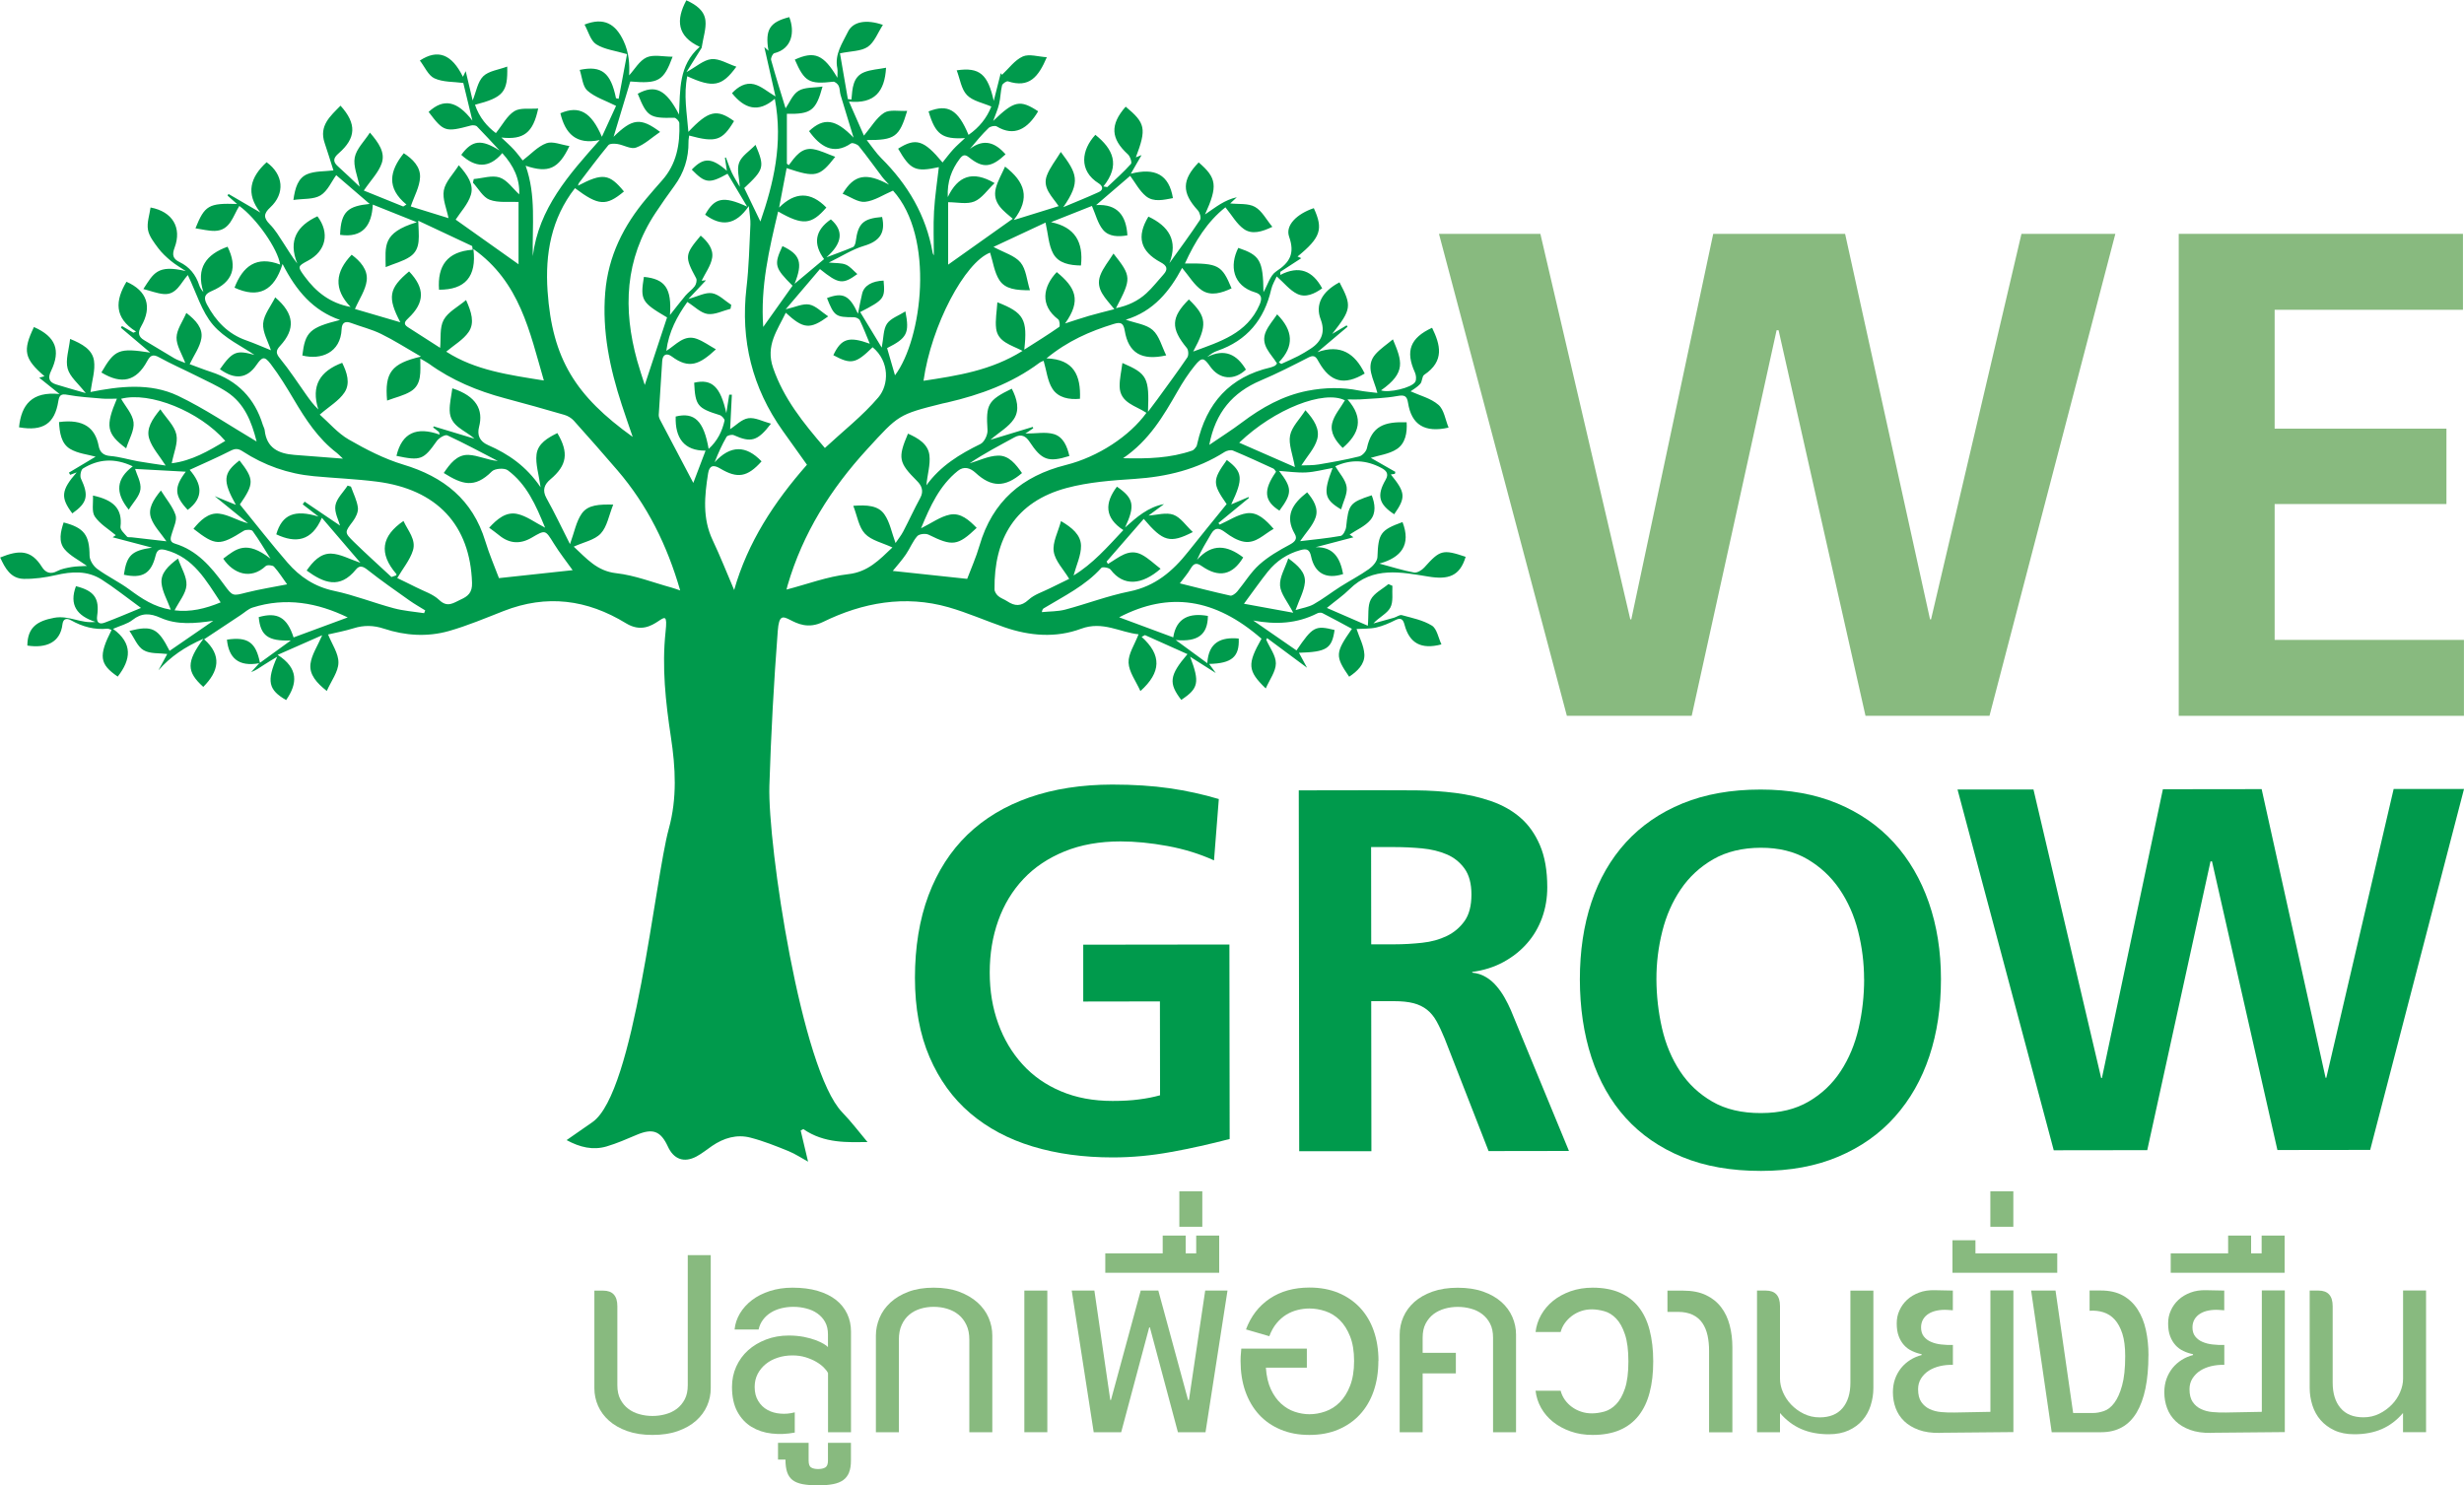 <?xml version="1.0" encoding="UTF-8"?><svg id="b" xmlns="http://www.w3.org/2000/svg" viewBox="0 0 400 241.17"><defs><style>.d{fill:#009a4c;}.e{fill:#88ba7f;}</style></defs><g id="c"><g><g><path class="e" d="M322.95,116.22h-20.11l-14.11-62.6h-.32l-13.78,62.6h-20.27l-20.76-78.25h16.46l14.6,62.6h.16l13.3-62.6h21.41l13.79,62.6h.16l14.68-62.6h15.24l-20.43,78.25Z"/><path class="e" d="M353.69,116.22V37.97h46.14v12.33h-30.57v19.3h27.89v12.24h-27.89v22.06h30.73v12.33h-46.3Z"/></g><g><path class="d" d="M190.16,187.04c-3.2,.59-6.37,.89-9.53,.89-4.74,0-9.07-.59-13-1.78-3.93-1.19-7.3-2.99-10.12-5.39-2.82-2.4-5.02-5.44-6.6-9.1-1.58-3.66-2.38-7.96-2.38-12.9s.73-9.48,2.2-13.39c1.47-3.91,3.58-7.19,6.33-9.85,2.75-2.65,6.11-4.67,10.07-6.05,3.97-1.38,8.44-2.07,13.42-2.08,3.44,0,6.55,.2,9.32,.6,2.77,.4,5.44,.99,7.99,1.75l-.78,9.96c-2.31-1.05-4.82-1.83-7.53-2.33-2.71-.5-5.26-.75-7.65-.75-3.4,0-6.43,.54-9.08,1.62-2.65,1.08-4.88,2.57-6.67,4.47-1.8,1.91-3.16,4.15-4.09,6.75-.93,2.59-1.39,5.41-1.39,8.44s.46,5.76,1.38,8.29c.91,2.53,2.22,4.73,3.92,6.61,1.7,1.88,3.79,3.35,6.26,4.39,2.47,1.05,5.26,1.57,8.38,1.57,1.62,0,3.06-.08,4.31-.25,1.25-.16,2.39-.39,3.4-.67l-.02-15.24-12.45,.02v-9.23l23.73-.03,.04,31.58c-3.12,.81-6.27,1.52-9.47,2.11Z"/><path class="d" d="M241.65,186.89l-7.13-18.27c-.45-1.09-.88-2.02-1.31-2.79-.43-.77-.94-1.4-1.55-1.88s-1.34-.84-2.19-1.06c-.85-.22-1.9-.33-3.16-.33h-3.71l.03,24.36h-11.72l-.07-58.59,12.57-.02c2.11,0,4.26,0,6.47,.02,2.21,.02,4.33,.16,6.38,.42,2.04,.26,3.98,.7,5.8,1.33,1.82,.63,3.4,1.51,4.74,2.67,1.34,1.15,2.4,2.65,3.19,4.49,.79,1.84,1.19,4.12,1.19,6.83,0,1.74-.28,3.39-.84,4.95-.57,1.56-1.38,2.95-2.45,4.16-1.07,1.22-2.36,2.23-3.85,3.04-1.5,.81-3.18,1.34-5.04,1.59v.12c.81,.08,1.54,.31,2.19,.7,.65,.38,1.23,.87,1.73,1.46,.51,.59,.95,1.22,1.34,1.91,.39,.69,.72,1.36,1,2l9.44,22.88-13.06,.02Zm-2.78-41.65c0-1.78-.38-3.19-1.13-4.22-.75-1.03-1.71-1.8-2.89-2.3-1.18-.5-2.51-.83-4.01-.97-1.5-.14-2.98-.21-4.43-.21h-3.83l.02,15.79h3.83c1.46,0,2.93-.09,4.43-.25,1.5-.16,2.83-.53,4.01-1.1,1.17-.57,2.13-1.38,2.88-2.43,.75-1.05,1.12-2.49,1.12-4.31Z"/><path class="d" d="M315.09,158.97c0,4.55-.62,8.73-1.88,12.52-1.26,3.79-3.13,7.07-5.61,9.85-2.48,2.78-5.54,4.93-9.18,6.47-3.64,1.54-7.82,2.31-12.54,2.31-4.84,0-9.1-.74-12.76-2.25-3.67-1.51-6.73-3.62-9.2-6.35-2.47-2.73-4.32-6.01-5.57-9.84-1.25-3.83-1.87-8.04-1.88-12.64,0-4.6,.62-8.78,1.88-12.55,1.26-3.77,3.13-7.01,5.61-9.73,2.48-2.71,5.54-4.82,9.18-6.31s7.86-2.25,12.67-2.25c4.68,0,8.83,.75,12.45,2.25,3.62,1.51,6.68,3.62,9.17,6.35,2.49,2.73,4.38,5.98,5.69,9.74,1.31,3.77,1.97,7.91,1.97,12.42Zm-12.48,.02c0-2.65-.33-5.25-.97-7.79-.65-2.55-1.65-4.82-3.02-6.83-1.37-2.01-3.11-3.63-5.22-4.87-2.11-1.24-4.64-1.86-7.58-1.85s-5.55,.63-7.7,1.87c-2.15,1.24-3.91,2.87-5.27,4.88-1.36,2.01-2.37,4.29-3,6.83-.64,2.55-.96,5.15-.95,7.79s.31,5.34,.91,7.95c.6,2.61,1.58,4.93,2.93,6.98,1.35,2.05,3.1,3.69,5.25,4.93,2.15,1.24,4.78,1.86,7.89,1.85s5.6-.63,7.73-1.87c2.13-1.24,3.87-2.89,5.21-4.94,1.34-2.05,2.31-4.38,2.91-6.99,.6-2.61,.89-5.26,.89-7.95Z"/><path class="d" d="M384.77,186.71l-15.06,.02-10.62-46.87h-.24l-10.27,46.89-15.18,.02-15.62-58.58h12.33l10.99,46.85h.12l9.9-46.89,16.03-.02,10.38,46.87h.12l10.93-46.89h11.42l-15.23,58.6Z"/></g><path class="d" d="M64.35,93.21c-2.92-3.39-2.4-6.19,1.15-8.62,.73,1.59,2.09,3.03,1.53,4.8-.49,1.55-1.62,2.9-2.54,4.47,.98,.48,2.03,.97,3.07,1.5,1.27,.65,2.74,1.1,3.73,2.05,1.37,1.32,2.35,.46,3.5-.06,1.18-.53,1.89-1.13,1.84-2.71-.3-9.36-5.66-15.19-15.47-16.44-3.38-.43-6.81-.56-10.21-.88-4.19-.39-8.05-1.75-11.58-4.05-.69-.45-1.18-.47-1.92-.09-2.12,1.08-4.31,2.03-6.66,3.11,1.98,2.27,2.36,4.5-.32,6.5-2.19-2.33-2.23-3.68-.31-6.2l-8.23-.45c.27,.92,1.01,2.17,.87,3.31-.14,1.11-1.17,2.11-1.9,3.3-2.27-2.78-2.01-5.02,.65-7.03-2.96-1.41-5.59-1.18-8.08,.35-.34,.21-.53,1.21-.33,1.63,1.3,2.77,1.05,3.94-1.4,5.66-1.93-2.56-1.84-3.75,.71-6.66l-1.06,.4-.2-.36,4.33-2.59c-1.22-.35-2.86-.5-4.14-1.26-1.48-.89-1.7-2.69-1.8-4.36,4.04-.54,5.88,.98,6.44,3.89,.18,.96,.72,1.53,1.88,1.62,1.51,.12,2.99,.59,4.49,.86,1.47,.26,2.94,.45,4.5,.69-1.03-1.62-2.19-2.87-2.66-4.34-.53-1.63,.45-3.15,1.8-4.79,.97,1.45,2.29,2.66,2.6,4.09,.3,1.38-.44,2.99-.75,4.67,3.22-.39,5.95-1.98,8.69-3.63-4.17-4.8-12.26-8.06-16.91-6.84,.72,1.27,1.87,2.49,2.02,3.83,.15,1.3-.73,2.72-1.2,4.22-3.21-2.4-3.39-3.61-1.5-8.07-.83,0-1.62,.06-2.4-.01-1.87-.16-3.75-.27-5.6-.61-1.02-.19-1.35,0-1.51,1.02-.58,3.67-2.49,4.93-6.38,4.25,.37-3.67,2.1-5.86,6.58-5.4l-3.3-2.65,.85-.24c-3.3-2.85-3.56-4.14-1.71-7.99,3.53,1.56,4.41,3.77,2.76,7.17-.53,1.09-.31,1.78,.8,2.14,1.51,.48,3.04,.89,4.85,1.42-1.21-1.56-2.58-2.64-2.94-3.99-.38-1.39,.21-3.05,.4-4.81,1.99,.81,3.61,1.74,3.88,3.53,.23,1.55-.32,3.21-.57,5.09,4.69-.93,9.67-1.54,14.21,.62,4.38,2.09,8.44,4.87,12.76,7.42-.81-3.19-1.95-6.18-4.84-8.06-1.53-1-3.22-1.74-4.86-2.57-2.05-1.03-4.15-1.95-6.15-3.05-1-.56-1.42-.28-1.9,.6-1.78,3.3-4.16,3.87-7.45,1.87,2.17-3.74,2.81-4.02,7.93-3.23l-4.76-4.03,.16-.29,1.86,1.09,.44-.18c-3.61-2.25-3.38-5.06-1.56-8.09,3.34,1.46,4.22,4.04,2.39,7.23-.57,1-.5,1.69,.52,2.28,1.63,.95,3.22,1.96,4.85,2.91,.51,.3,1.1,.48,1.79,.77-.56-1.5-1.45-2.83-1.42-4.14,.03-1.3,.98-2.57,1.59-3.99,1.57,1.2,2.71,2.49,2.44,4.13-.23,1.41-1.19,2.71-1.9,4.19,1.1,.4,2.27,.87,3.47,1.26,4.3,1.4,7.09,4.28,8.41,8.61,.09,.29,.27,.57,.3,.87,.32,2.9,2.27,3.79,4.81,3.99,2.49,.19,4.97,.38,7.89,.61-.54-.51-.74-.74-.98-.92-3.03-2.31-5.06-5.42-6.97-8.65-1.17-1.97-2.36-3.94-3.75-5.76-1.04-1.37-1.4-1.24-2.36,.15-1.52,2.19-3.48,2.41-5.91,.66,2.05-2.91,2.7-3.14,5.61-2.32-1.96-1.36-4.85-2.68-6.72-4.87-1.87-2.19-2.72-5.25-4.1-8.1-1.15,1.24-1.82,3.27-3.94,3.08-1.08-.1-2.13-.52-3.28-.81,1.65-2.52,2.24-4.03,6.9-2.91-.82-.55-1.68-1.04-2.43-1.66-.75-.62-1.49-1.31-2.07-2.09-.67-.91-1.47-1.91-1.65-2.97-.2-1.14,.25-2.4,.42-3.61,3.57,.66,5.12,3.29,3.9,6.53-.42,1.12-.31,1.8,.82,2.34,1.59,.76,2.63,2.05,3.18,3.74,.12,.36,.3,.7,.68,1.12-1.25-3.93,.48-6.12,3.92-7.36,1.66,3.35,.85,5.73-2.52,7.17-1.11,.47-1.47,1-.83,2.2,1.45,2.72,3.42,4.8,6.39,5.84,1.39,.49,2.73,1.09,4,1.6-.45-1.41-1.37-2.92-1.26-4.35,.11-1.43,1.24-2.79,1.96-4.24,3.12,2.66,3.32,5.14,.78,7.89-.68,.74-.71,1.18-.01,2.03,1.55,1.89,2.88,3.95,4.3,5.95,.55,.77,1.1,1.54,1.93,2.34-1.24-3.88,.29-6.24,3.87-7.58,.76,1.53,1.37,3.32,.37,4.82-.9,1.35-2.47,2.25-4.01,3.59,1.5,1.32,2.91,3.01,4.7,4.04,2.81,1.62,5.76,3.14,8.84,4.07,6.59,1.98,11.28,5.7,13.34,12.46,.63,2.09,1.51,4.11,2.21,5.98,4.08-.44,8-.86,11.96-1.29-.98-1.38-2.1-2.79-3.04-4.31-1.41-2.27-1.35-2.29-3.62-.96-1.83,1.07-3.59,.98-5.25-.38-.51-.42-1.05-.8-1.64-1.24,1.27-1.4,2.71-2.62,4.51-2.25,1.52,.31,2.88,1.37,4.57,2.24-1.5-3.65-2.98-7.05-6.07-9.33-.55-.4-2.09-.29-2.57,.19-2.84,2.84-4.85,2.11-7.81,.26,.99-1.47,2.13-3,4-2.94,1.55,.06,3.08,.84,4.78,.99-2.72-1.41-5.42-2.87-8.2-4.16-.36-.17-1.35,.41-1.7,.9-2.16,3.06-2.6,3.27-6.56,2.43,.89-3.79,3.31-4.78,7.02-3.45l-.13-.44-.93-.72,.09-.18,6.61,2c-1.53-1.42-3.96-1.97-4.02-4.56-.03-1.19,.27-2.38,.43-3.62,3.94,1.27,5.06,3.51,4.34,6.26-.34,1.32,.08,2.35,1.44,2.95,3.3,1.44,6.22,3.42,8.55,6.86-.29-2.11-.85-3.77-.66-5.33,.21-1.78,1.83-2.71,3.38-3.47,1.9,3.2,1.56,5.25-1.13,7.51-.96,.81-1.37,1.74-.64,3.05,1.31,2.35,2.46,4.78,3.82,7.47,.71-1.93,1-3.66,1.91-4.96,1.02-1.46,2.88-1.5,5.11-1.46-.71,1.77-.99,3.58-2.02,4.69-.99,1.07-2.77,1.4-4.39,2.14,2.11,1.95,3.77,3.96,6.89,4.31,3.05,.34,6,1.52,9,2.34,.42,.12,.83,.27,1.39,.46-2.11-7.32-5.33-13.85-10.19-19.51-2.33-2.71-4.69-5.4-7.08-8.06-.38-.42-.96-.77-1.5-.93-3.23-.94-6.46-1.85-9.71-2.71-4.42-1.18-8.59-2.91-12.32-5.61-.35-.25-.74-.44-1.39-.83,0,2.12,.3,4.21-1.57,5.34-1.12,.68-2.48,.97-3.82,1.48-.41-4.55,.7-6.02,5.5-7.14-2.38-1.37-4.36-2.65-6.47-3.68-1.54-.76-3.26-1.17-4.88-1.78-1-.38-1.49,.01-1.53,.99-.16,3.84-3.34,5.06-6.38,4.29,.46-3.84,1.2-4.53,6.12-5.77-4.36-1.51-7.1-4.71-9.33-9.09-1.36,4.4-3.94,5.63-7.8,3.85,1.34-3.47,3.55-5.24,7.41-3.75-.38-2.57-3.87-7.53-6.63-9.52-1.04,1.63-1.47,3.99-3.98,4.05-1.02,.02-2.06-.26-3.14-.42,1.49-3.72,2.16-4.11,6.75-3.95l-1.54-1.36,.15-.27,5.18,3.02c-2.44-3.08-1.64-5.75,1.01-8.17,2.74,1.98,3.04,5.07,.59,7.34-1.09,1.01-1.11,1.68-.08,2.73,.89,.89,1.55,2.02,2.25,3.09,.7,1.05,1.32,2.15,2.22,3.29-1.52-3.77-.03-6.14,3.27-7.67,2.03,2.69,1.42,5.63-1.54,7.21-1.71,.91-1.71,.96-.52,2.58,1.83,2.49,4.11,4.31,7.44,4.93-2.8-2.92-2.48-5.71,.18-8.48,1.39,1.04,2.65,2.42,2.44,4.2-.19,1.55-1.21,3-1.91,4.61l7.37,2.16c-2.13-4.05-1.87-5.52,1.42-8.26,2.59,2.71,2.57,5.05-.12,7.59-.52,.49-.9,.92-.11,1.44,1.83,1.19,3.67,2.36,5.27,3.38,.15-1.5-.11-3.27,.57-4.53,.71-1.31,2.32-2.12,3.64-3.23,.87,1.93,1.43,3.7,.42,5.18-.86,1.26-2.33,2.09-3.64,3.2,4.69,3.02,10.15,3.77,15.85,4.68-2.32-7.94-3.87-15.97-11.44-21.35,.56,4.51-1.36,6.63-5.58,6.61-.28-3.87,1.31-6.19,5.47-6.49l-.09-.6c-2.79-1.31-5.59-2.62-8.75-4.11,.04,2.4,.54,4.57-1.34,5.84-1.13,.76-2.54,1.1-3.95,1.69-.02-3.4-.63-5.57,5.06-7.29l-7.15-2.86c-.17,3.38-1.62,5.44-5.31,4.91,.12-3.85,1.35-4.67,4.8-5.02l-5.43-4.67c-.76,1.03-1.39,2.57-2.54,3.28-1.13,.69-2.77,.51-4.41,.75,.27-2,.77-3.57,2.24-4.19,1.26-.53,2.8-.43,4.26-.61-.46-1.44-.92-2.96-1.43-4.46-.95-2.81,.93-4.36,2.58-6.05,2.64,2.92,2.56,5.25-.31,7.74-.83,.72-1.01,1.32-.11,2.11,1.17,1.04,2.29,2.14,3.52,3.3-.33-1.74-1.07-3.34-.79-4.75,.27-1.4,1.55-2.61,2.46-4.03,1.41,1.64,2.52,3.21,1.92,4.97-.51,1.5-1.76,2.74-2.91,4.44l6.4,2.59,.52-.32c-3.29-2.7-2.74-5.47-.43-8.33,1.42,.91,2.72,2.19,2.64,3.91-.07,1.56-.95,3.07-1.51,4.73l6.13,1.9c-.29-1.5-1.02-3.1-.76-4.52,.26-1.4,1.52-2.62,2.43-4.07,1.42,1.59,2.47,3.12,1.96,4.81-.46,1.51-1.67,2.78-2.47,4.02l10.21,7.25v-10.12c-1.55-.08-3.27,.18-4.7-.36-1.09-.41-1.81-1.81-2.7-2.77l.13-.59c1.41-.12,2.96-.66,4.2-.25,1.22,.41,2.13,1.78,3.18,2.74,.11-2.5-.89-4.64-2.75-6.7-2.18,2.58-4.42,2.34-6.66,.28,1.78-2.42,3.27-2.57,6.22-.7-1.22-1.31-2.42-2.64-3.67-3.91-.19-.19-.68-.23-.98-.15-4.15,1.11-4.43,1.03-6.87-2.21,2.44-2.25,4.63-1.81,7.11,1.42l-1.48-6.12c-1.56-.21-3.28-.11-4.68-.75-1.01-.46-1.59-1.89-2.37-2.89,2.92-1.92,5.18-1.04,6.99,2.64l.45-.92,1.13,4.76c.58-1.42,.8-3.02,1.71-3.92,.89-.88,2.48-1.05,3.9-1.58,.12,4.16-.64,5.01-5.23,6.2,.69,2.06,1.99,3.56,3.39,4.6,1.06-1.32,1.8-2.81,3-3.56,.97-.6,2.49-.32,3.87-.43-.83,3.94-2.35,5.11-5.98,4.71,.77,.73,1.43,1.31,2.02,1.95,.58,.63,1.09,1.34,1.44,1.77,1.29-.98,2.43-2.27,3.85-2.79,1.02-.38,2.42,.26,3.74,.45-1.76,3.72-3.42,4.45-7.11,3.2,1.73,4.83,1.05,9.73,1.16,14.68,.97-7.76,5.86-13.24,10.86-18.85-3.87,.82-5.6-1.1-6.38-4.35,3.07-1.32,5.01-.2,6.74,3.82l2.3-5.02c-1.73-.87-3.44-1.4-4.66-2.48-.78-.69-.85-2.2-1.24-3.36,3.56-.76,5.05,.47,5.89,4.6l.43,.09,1.36-7.25c-1.9-.56-3.65-.75-4.99-1.59-.93-.59-1.29-2.09-1.91-3.21,3.15-1.24,5.03-.12,6.33,2.64,.92,1.95,.99,3.81,.91,5.61,.89-.97,1.67-2.39,2.84-2.92,1.14-.51,2.69-.11,4.22-.11-1.46,3.96-2.31,4.41-6.87,4.02-.92,3.04-1.83,6.07-2.71,8.98,3.03-2.97,4.37-3.18,7.55-.79-1.37,.93-2.53,2.05-3.92,2.55-.82,.3-1.99-.43-3.01-.59-.48-.07-1.23-.09-1.47,.19-1.65,2-3.2,4.08-4.78,6.15-.07,.1-.09,.24-.15,.43,3.99-2.1,5.09-1.95,7.46,.94-2.88,2.41-4.12,2.34-7.95-.54-3.86,4.95-4.86,10.67-4.45,16.7,.76,11.08,4.58,17.05,13.82,23.69-.64-1.87-1.22-3.53-1.77-5.21-1.94-5.92-3.21-11.93-2.69-18.23,.48-5.9,2.97-10.87,6.72-15.31,.82-.98,1.66-1.94,2.51-2.9,2.37-2.66,2.93-5.89,2.8-9.29-.01-.32-.54-.89-.82-.88-4,.1-4.44-.17-5.93-3.9,2.82-1.54,4.6-.7,6.7,3.38,.21-4.02-.1-7.97,3.36-11-3.7-1.71-3.88-4.37-2.17-7.55,1.48,.68,2.91,1.59,3.1,3.29,.14,1.31-.35,2.69-.62,4.43l-2.46,3.94c1.58-.87,2.77-1.98,4.06-2.11,1.26-.12,2.62,.76,4.04,1.23-2.34,3.22-3.78,3.48-7.97,1.55-.62,3.03-.06,5.94,.18,9.03,3.26-3.47,4.63-3.77,7.41-1.75-1.91,3.19-2.95,3.53-7.28,2.35-.04,.35-.12,.68-.11,1.02,.03,2.65-.73,5.03-2.3,7.16-1.06,1.44-2.08,2.91-3.07,4.4-4.96,7.5-5.3,15.58-2.96,23.99,.38,1.35,.83,2.68,1.23,3.93l3.62-10.97c-4.14-2.43-4.37-2.83-3.76-6.58,3.44,.33,4.54,1.86,4.23,6.19,.94-1.18,1.71-2.2,2.53-3.17,.46-.54,1.09-.95,1.5-1.52,.23-.32,.39-.97,.22-1.28-1.88-3.48-1.87-3.83,.74-6.92,1.12,.96,2.09,2.16,1.86,3.59-.21,1.3-1.11,2.48-1.71,3.73l.71-.07-2.85,3.03c1.55-.42,2.76-1.11,3.84-.93,1.11,.19,2.08,1.23,3.11,1.89l-.12,.64c-1.24,.31-2.54,1-3.72,.84-1.12-.16-2.11-1.21-3.29-1.95-1.66,2.32-3.02,4.84-3.41,7.94,1.59-.98,2.88-2.73,4.98-1.94,1.06,.4,2,1.09,3.07,1.69-2.66,2.47-4.35,3.26-7.18,1.15-.78-.58-1.47-.36-1.54,.77-.19,2.9-.38,5.81-.56,8.71-.01,.24,.06,.51,.17,.73,1.83,3.5,3.68,6.99,5.44,10.33,.65-1.7,1.29-3.41,1.99-5.24-3.48,.04-4.97-2.06-4.85-5.54,3.03-.75,4.56,.69,5.35,5.26,1.43-1.31,2.19-2.85,2.58-4.59,.05-.24-.43-.79-.75-.89-3.65-1.13-4-1.55-4.18-5.27,2.9-.68,4.27,.67,5.22,4.94l.47-3h.43c-.1,1.91-.19,3.8-.28,5.61,.9-.58,1.85-1.62,2.94-1.78,1.11-.17,2.35,.52,3.69,.88-2.18,2.86-3.25,3.12-6.03,1.87-.31-.14-1.05,.02-1.19,.28-.73,1.26-1.33,2.59-1.93,4.12,2.58-2.83,5.11-2.78,7.62-.15-2.3,2.57-3.91,2.84-6.72,1.16-1.11-.67-1.76-.48-1.96,.8-.58,3.65-.94,7.29,.74,10.83,1.24,2.62,2.3,5.32,3.49,8.1,2.2-7.74,6.5-14.3,11.82-20.34-1.34-1.89-2.64-3.7-3.94-5.52-4.95-6.98-6.87-14.7-5.88-23.21,.4-3.4,.47-6.84,.64-10.26,.04-.8-.13-1.61-.26-3.01-2.16,3.18-4.51,3.32-7.09,1.4,1.54-2.77,2.94-3.09,6.82-1.31-1.18-1.98-2.18-3.66-3.18-5.34-2.97,1.65-3.62,1.57-5.81-.67,1.9-2,3.21-1.99,5.7,.19l-.32-2.12,.16-.04c.32,.82,.59,1.66,.96,2.46,.36,.76,.83,1.48,1.29,2.3-.08-1.45-.51-2.85-.1-3.92,.41-1.09,1.66-1.86,2.66-2.89,1.52,3.61,1.4,3.98-1.83,7.01l2.62,5.44c2.11-6.09,3.72-12.68,2.34-19.93-2.7,2.35-4.93,1.6-6.95-.91,.97-1.05,2.21-1.8,3.58-1.45,1.18,.3,2.2,1.22,3.48,1.98-.6-2.68-1.19-5.28-1.81-8.02l.67,.6c-.57-3.43,.19-4.65,3.38-5.46,.93,2.39,.46,5.14-2.43,5.86-.26,.06-.61,.79-.52,1.1,.75,2.7,1.59,5.37,2.35,7.85,.61-.87,1.12-2.24,2.1-2.84,1-.62,2.46-.48,3.9-.7-1.07,3.93-1.88,4.5-5.79,4.43v8.1l.31,.24c1.03-1.38,2.06-2.91,3.96-2.6,1.19,.2,2.32,.79,3.58,1.24-2.56,3.28-3.18,3.41-7.89,1.84-.41,2.15-.81,4.28-1.22,6.4,2.61-2.59,5.13-2.6,7.67,0-2.44,2.81-3.82,2.94-7.83,.64-1.46,6.14-2.89,12.18-2.42,18.75,1.71-2.41,3.23-4.55,4.76-6.7-2.92-2.91-3.05-3.41-1.64-6.43,2.88,1.35,3.35,2.68,1.97,6.12l4.79-4.01c-1.81-2.45-1.5-4.67,1.1-6.45,2.09,1.81,1.92,3.85-.72,6.16,1.56-.59,2.95-1.08,4.31-1.66,.23-.1,.4-.56,.44-.88,.38-2.98,1.21-3.76,4.29-4.01,.59,2.62-.44,3.95-2.94,4.69-1.92,.57-3.67,1.72-5.71,2.71,1.16,.12,2.04,.04,2.76,.34,.7,.29,1.23,.98,1.87,1.53-2.37,1.72-3.03,1.64-6.07-.81-1.78,2.09-3.57,4.2-5.56,6.53,1.58-.36,2.78-.97,3.83-.77,1.06,.2,1.98,1.2,3.07,1.92-2.97,2.17-4.03,2.05-6.89-.59-1.37,2.87-3.31,5.31-2.06,8.94,1.72,4.99,4.87,8.9,8.41,13.02,2.97-2.76,6.14-5.23,8.69-8.23,1.71-2.02,1.85-5.81-.94-8.13-2.74,2.69-3.5,2.84-6.38,1.29,1.28-2.71,2.52-3.1,5.92-1.86-.53-1.27-1.02-2.57-1.62-3.81-.13-.26-.62-.49-.95-.49-2.96,0-3.21-.16-4.38-3.11,2.57-.98,3.66-.48,5.03,2.54,.25-1.24,.43-2.26,.68-3.27,.31-1.29,1.59-2.04,3.48-2.11,.26,2.88,.11,3.1-3.8,5.11,1.14,1.88,2.27,3.74,3.5,5.77,.31-1.59,.24-2.96,.85-3.87,.6-.89,1.89-1.31,2.99-2.01,.7,3.55,.25,4.34-2.97,5.96,.45,1.55,.89,3.06,1.28,4.42,4.43-5.88,6.51-22.46-.32-29.99-1.58,.67-3.01,1.66-4.54,1.82-1.15,.12-2.4-.83-3.64-1.31,1.86-3.16,3.88-3.47,7.54-1.47-.37-.42-.78-.82-1.12-1.27-1.26-1.66-2.47-3.37-3.78-4.99-.25-.31-1.04-.61-1.27-.45-2.86,1.97-5.05,.49-6.82-1.99,2.4-2.26,4.33-1.97,7.23,1.06-.7-2.29-1.42-4.6-2.11-6.92-.15-.49-.1-1.05-.31-1.49-.15-.31-.61-.71-.9-.67-3.89,.44-4.64,.03-6.22-3.59,3.17-1.45,4.68-.85,6.91,2.95,0-.69,.07-1.13-.01-1.54-.48-2.29,.83-4.09,1.73-5.94,.81-1.66,2.97-2.05,5.67-1.11-.83,1.27-1.37,2.81-2.45,3.56-1.09,.74-2.72,.68-4.52,1.06,.4,2.31,.84,4.87,1.28,7.43l.58,.07c.16-1.77,.2-3.69,2.09-4.44,1.08-.43,2.31-.48,3.53-.72-.22,3.87-1.86,5.9-6.02,5.49l2.43,5.53c1.16-1.37,2-2.88,3.27-3.7,.9-.58,2.4-.24,3.75-.32-1.27,4.25-2,4.76-6.57,4.74,.85,1.07,1.51,2.09,2.35,2.93,4.32,4.29,7.28,9.29,8.35,15.35,.03,.19,.16,.36,.2,.44,0-2.36-.11-4.78,.03-7.18,.14-2.41,.52-4.81,.78-7.14-3.8,.82-4.6,.48-6.61-3,2.86-1.82,4.18-1.42,7.21,2.24,.58-.72,1.12-1.45,1.73-2.12,.57-.63,1.23-1.18,1.92-1.84-3.72,.23-4.81-.59-5.92-4.33,3.13-1.24,4.77-.32,6.49,3.81,1.74-1.21,2.96-2.74,3.7-4.6-1.37-.6-3.02-.89-3.96-1.87-.92-.95-1.12-2.6-1.66-4.01,3.73-.56,5.07,.67,6.01,4.96,.38-1.48,.75-2.97,1.14-4.5,.12,.16,.25,.34,.2,.27,1.1-1.02,2.06-2.39,3.38-2.98,1.04-.46,2.5,.04,3.9,.12-1.38,3.23-2.86,5.03-6.3,3.92-.24-.08-.89,.36-.97,.66-.25,.98-.24,2.03-.48,3.02-.22,.91-.62,1.79-.96,2.75,3.41-3.3,4.36-3.5,7.3-1.57-1.68,2.84-3.87,4.19-6.72,2.46-.3-.18-1.04-.02-1.32,.25-1.06,1.02-2.01,2.16-3.04,3.4,2.3-1.75,4.14-1.01,5.79,.88-2.34,2.18-3.68,2.31-5.95,.48-.67-.54-1.03-.36-1.48,.23-1.34,1.77-2.07,3.73-1.95,6.23,1.65-3.45,4.03-4.35,7.6-2.27-1.17,1.11-2.06,2.49-3.3,2.99-1.22,.49-2.8,.11-4.24,.11v10.14c3.45-2.45,6.87-4.88,10.49-7.45-1.37-1.21-3.4-2.49-2.74-5,.31-1.18,.96-2.27,1.49-3.47,3.17,2.44,4.21,5.07,1.41,8.68l7.29-2.26c-1.06-1.57-2.67-2.96-1.92-4.96,.5-1.33,1.45-2.48,2.27-3.84,2.61,3.48,3.3,4.8,.4,8.97,1.92-.81,3.86-1.58,5.76-2.45,.82-.37,.64-1.01,0-1.41-3.33-2.08-2.79-5.47-.55-7.89,2.86,2.29,4.1,4.9,1.3,8.38l.63,.11c1.3-1.24,2.65-2.43,3.85-3.77,.19-.21-.13-1.22-.5-1.55-2.79-2.54-2.93-4.82-.36-7.74,3.22,2.67,3.41,3.57,1.65,8.23l.93-.37-1.75,3.03c3.9-1.02,6.21,.1,6.84,3.96-1.49,.27-3.11,.7-4.36-.3-1.07-.87-1.76-2.22-2.58-3.32l-5.53,4.75c3.5-.22,4.89,1.74,5.08,4.91-1.46,.26-3.02,.24-3.97-.91-.85-1.03-1.18-2.48-1.79-3.86-2.1,.83-4.37,1.73-6.64,2.63,3.91,.81,5.28,3.24,4.86,7.04-1.78-.03-3.64-.33-4.51-1.94-.75-1.38-.81-3.13-1.24-5.03-2.75,1.29-5.52,2.58-8.45,3.95,1.75,.95,3.46,1.41,4.39,2.53,.91,1.09,1.01,2.85,1.53,4.51-2.16,0-3.99-.15-4.96-1.64-.83-1.28-1.03-2.97-1.51-4.47-4.09,1.56-9.54,11.8-10.81,20.81,5.5-.84,10.95-1.65,16.08-4.86-1.91-.98-4.02-1.45-4.29-3.63-.17-1.35,.11-2.76,.2-4.26,4.31,1.68,4.92,2.78,4.37,7.69,1.96-1.25,3.85-2.42,5.67-3.69,.16-.11,.08-1.05-.17-1.23-3.02-2.29-2.45-5.33-.23-7.67,3.03,2.48,4.06,4.57,1.35,8.34,1.41-.45,2.63-.87,3.87-1.23,1.26-.37,2.54-.67,4.13-1.09-1.38-1.74-3.13-3.24-2.28-5.5,.46-1.23,1.37-2.29,2.14-3.53,2.94,3.71,2.95,4.02,.4,8.87,1.97-.41,3.58-1.18,4.93-2.41,1.01-.92,1.85-2.03,2.78-3.05,.8-.88,.57-1.45-.45-1.99-3.33-1.79-3.95-4.18-1.99-7.42,3.29,1.55,4.85,3.89,3.41,7.56,1.68-2.34,3.39-4.65,4.98-7.05,.2-.31-.05-1.18-.37-1.53-2.62-2.85-2.61-4.94,.14-7.78,2.94,2.52,3.13,3.83,1.03,8.45,.96-.65,1.71-1.21,2.5-1.69,.81-.48,1.67-.89,2.66-1.1l-1.07,1c1.37,.15,2.92-.05,4.01,.56,1.14,.63,1.84,2.05,2.83,3.24-1.72,.83-3.32,1.28-4.62,.36-1.17-.82-1.93-2.22-3-3.53-2.94,2.32-4.92,5.51-6.57,9.12,5.44-.05,5.99,.25,7.57,4.04-1.58,.74-3.33,1.3-4.81,.32-1.26-.84-2.1-2.33-3.22-3.64-1.98,3.72-4.63,7.06-9.15,8.41,1.61,.57,3.33,.75,4.38,1.68,1.07,.95,1.47,2.66,2.19,4.11-4,.91-6.13-.4-6.73-3.99-.21-1.26-.62-1.47-1.82-1.1-3.83,1.18-7.44,2.74-10.89,5.58,4.48,.13,5.59,2.81,5.44,6.56-1.74,.17-3.51-.15-4.46-1.61-.82-1.27-.97-2.96-1.44-4.56-.12,.06-.45,.15-.71,.35-4.47,3.33-9.57,5.17-14.93,6.42-.25,.06-.5,.1-.75,.16-7.24,1.8-7.16,1.87-12.23,7.4-5.93,6.46-10.48,13.68-12.95,22.15-.07,.23-.12,.47-.17,.67,3.37-.88,6.64-2.12,10.01-2.5,3.22-.36,5.04-2.31,7.18-4.34-1.61-.76-3.41-1.13-4.45-2.23-1.01-1.06-1.25-2.86-1.9-4.53,2.18-.16,4.02-.08,5.04,1.37,.9,1.27,1.19,2.97,1.82,4.67,.43-.64,.9-1.21,1.24-1.86,.95-1.81,1.79-3.67,2.77-5.46,.62-1.13,.21-2.03-.52-2.75-2.98-2.98-3.16-3.73-1.47-7.69,1.63,.72,3.26,1.67,3.48,3.5,.19,1.56-.36,3.22-.49,4.89,2.27-3.15,5.4-5.06,8.78-6.71,.62-.3,1.19-1.5,1.14-2.24-.27-4.18,.04-4.84,3.94-6.74,.83,1.61,1.34,3.42,.34,4.93-.85,1.29-2.37,2.13-3.81,3.37l6.87-2.09,.09,.21-1.28,.87c1.75,0,3.28-.31,4.61,.08,1.54,.45,2.18,2.01,2.53,3.56-3.44,1.08-4.49,.68-6.48-2.33-.57-.87-1.32-1.32-2.44-.7-2.46,1.35-4.96,2.63-7.29,4.23,1.53-.45,3.05-1.21,4.6-1.26,1.81-.07,2.93,1.43,3.92,2.83-2.76,2.36-4.97,2.34-7.54-.04-.88-.81-1.89-1.11-2.87-.32-2.96,2.37-4.48,5.69-5.98,9.33,1.73-.86,3.14-1.91,4.69-2.22,1.75-.35,3.13,.91,4.34,2.15-3.08,2.94-3.94,3.02-7.8,1.11-.48-.24-1.52-.13-1.84,.23-.76,.86-1.19,2.01-1.85,2.97-.65,.95-1.42,1.81-2.13,2.68,3.99,.43,7.91,.85,12.08,1.29,.6-1.61,1.44-3.47,2-5.4,2.09-7.19,6.91-11.3,14.02-13.09,5.23-1.31,10.36-4.7,13.08-8.47-1.7-1.15-4.31-1.59-4.35-4.29-.02-1.24,.28-2.47,.45-3.8,4.03,1.73,4.38,2.39,4.15,7.93,.64-.85,1.08-1.42,1.5-2,1.64-2.27,3.32-4.52,4.89-6.84,.23-.35,.19-1.2-.08-1.52-2.64-3.19-2.59-4.98,.33-7.89,2.92,2.82,3.05,4.13,.7,8.46,4.36-1.62,8.72-2.9,10.77-7.59,.45-1.03,.36-1.71-.72-2.02-3.64-1.07-4.19-4.34-2.73-7.22,3.53,1.19,4.02,2.04,4.09,7.19,.67-1.15,1.07-2.72,2.06-3.37,2.23-1.46,3.06-2.92,2.1-5.64-.65-1.85,1.28-3.72,4.01-4.63,1.57,3.41,1.11,4.78-2.64,7.85l.61,.27-3.41,2.22v.5c3.07-1.59,5.25-.68,6.8,2.18-1.24,.87-2.67,1.58-4.07,.89-1.2-.59-2.11-1.77-3.31-2.83-.29,.65-.72,1.34-.89,2.09-1.13,4.92-3.93,8.33-8.75,9.99-.56,.19-1.08,.52-1.64,1,2.85-1.42,4.81-.41,6.28,2.05-1.92,1.83-4.3,1.63-5.8-.5-1.04-1.47-1.34-1.56-2.48-.17-1.06,1.3-1.98,2.72-2.81,4.18-2.3,4-4.6,7.98-8.85,10.88,4.03,.1,7.68-.01,11.22-1.24,.25-.09,.46-.36,.63-.59,.12-.15,.16-.38,.2-.57,1.47-6.54,5.27-10.81,11.9-12.34,.24-.06,.48-.17,.71-.28,.08-.04,.14-.14,.33-.36-.94-1.57-2.79-2.99-1.8-5.21,.44-.98,1.18-1.82,1.82-2.77,2.58,2.62,2.83,5.14,.27,7.79l.4,.26c.93-.43,1.88-.83,2.79-1.3,.68-.35,1.33-.76,1.97-1.17q2.78-1.79,1.63-4.78c-.9-2.36,.19-4.49,3.06-6,2.04,3.85,1.95,4.39-1.19,8.38l2.35-1.39,.15,.22c-1.63,1.38-3.26,2.76-4.89,4.13,3.73-1.34,6.09,.19,7.67,3.47-3.31,1.99-5.59,1.42-7.45-1.88-.36-.63-.62-1.26-1.61-.76-2.58,1.32-5.17,2.65-7.84,3.78-4.52,1.92-7.33,5.16-8.33,10.45,1.94-1.33,3.68-2.42,5.32-3.66,3.22-2.42,6.64-4.35,10.65-5.13,2.8-.54,5.56-.6,8.35-.04,.88,.17,1.79,.24,2.97,.39-.54-2.23-2.07-4.32-.28-6.32,.79-.88,1.82-1.56,2.8-2.38,1.47,3.51,2.21,5.38-1.93,8.28,1.18,.46,5.01-.4,5.56-1.38,.22-.39,.14-1.1-.06-1.54-1.57-3.46-.77-5.59,2.79-7.24,1.33,2.73,2.08,5.39-1.28,7.64-.37,.25-.3,1.09-.64,1.47-.49,.55-1.18,.92-1.57,1.21,1.51,.69,3.29,1.12,4.53,2.2,.91,.79,1.11,2.41,1.64,3.69-3.87,.88-6.02-.46-6.58-4.01-.18-1.14-.57-1.33-1.73-1.12-1.99,.37-4.04,.4-6.06,.55-.54,.04-1.08,0-2.04,0,2.75,3.1,1.88,5.6-.78,7.88-1.12-1.1-2.08-2.47-1.71-4.01,.32-1.33,1.36-2.49,2.07-3.72-3.37-1.71-11.41,1.36-17.16,6.88,3.03,1.33,5.9,2.59,9.04,3.96-.36-2.08-1.06-3.71-.78-5.14,.28-1.41,1.55-2.62,2.49-4.09,1.42,1.55,2.38,3.09,1.9,4.75-.42,1.45-1.59,2.69-2.56,4.21,.9-.04,1.88,0,2.82-.16,2.2-.37,4.4-.76,6.57-1.3,.51-.13,1.14-.81,1.25-1.34,.77-3.63,2.87-4.33,6.45-4.2,.11,1.7-.2,3.43-1.6,4.35-1.25,.82-2.92,1.01-4.22,1.42,1.14,.65,2.57,1.46,3.99,2.28l-.08,.32c-.22,.03-.44,.07-.66,.1,2.4,2.93,2.46,3.73,.55,6.46-2.5-1.63-2.87-3.05-1.39-5.6,.58-1,.09-1.51-.71-1.93-2.45-1.3-4.93-1.43-7.46-.26,.66,1.13,1.67,2.18,1.84,3.35,.16,1.13-.55,2.38-.9,3.65-2.76-1.63-2.95-2.65-1.38-6.72-1.51,.26-2.9,.65-4.31,.72-1.44,.07-2.9-.15-4.38-.25,2.15,2.79,2.16,3.62,.06,6.45-2.49-1.56-2.66-3.32-.55-6.31-.14-.17-.25-.43-.44-.52-2.17-1-4.35-2-6.55-2.92-.36-.15-.99,0-1.35,.22-4.47,2.85-9.38,4.03-14.62,4.38-3.7,.24-7.47,.52-11.02,1.47-8.34,2.23-11.83,8.24-11.72,16.47,0,.37,.3,.82,.6,1.08,.42,.36,.98,.53,1.45,.84,1.23,.81,2.24,.9,3.48-.24,.94-.87,2.3-1.27,3.48-1.87,1.04-.52,2.09-1.02,3.11-1.52-.93-1.56-2.29-2.91-2.51-4.44-.22-1.5,.71-3.17,1.18-4.94,1.82,1.07,3.22,2.25,3.25,4,.02,1.55-.74,3.1-1.21,4.83,3.12-1.89,5.46-4.58,8.08-7.37-3.07-2-3.04-4.41-1.04-7.05,2.75,1.88,2.98,3.07,1.32,6.63,1.87-1.67,3.74-3.33,6.33-3.8l-2.52,1.86c1.33-.08,2.85-.56,4.04-.13,1.18,.43,2.03,1.77,3.15,2.81-3.7,1.89-4.83,1.57-7.97-2.14-2.03,2.33-4.03,4.63-6.03,6.93l.22,.39c1.73-1.01,3.37-2.62,5.5-1.5,1.09,.58,2.01,1.49,3.05,2.28-3,2.62-6,2.95-8.12,.14-.24-.32-1.3-.49-1.49-.29-2.62,2.92-6.09,4.59-9.36,6.57-.13,.08-.23,.19-.31,.62,1.27-.13,2.58-.09,3.8-.41,3.49-.93,6.9-2.24,10.44-2.95,4.15-.84,7.01-3.28,9.51-6.44,2.04-2.58,4.14-5.13,6.25-7.74-2.32-3.33-2.33-3.88,.03-7.16,2.59,1.93,2.71,3.03,.71,7.21l2.81-1.19,.08,.13c-1.66,1.36-3.32,2.73-4.97,4.09l.21,.25c1.46-.64,2.87-1.62,4.39-1.84,1.76-.25,3.09,1.07,4.37,2.53-1.61,.89-2.88,2.41-4.8,2.09-1.08-.18-2.15-.84-3.05-1.52-.97-.73-1.64-.89-2.31,.26-.78,1.33-1.6,2.65-2.28,4.21,2.46-2.8,4.96-2.35,7.5-.4-1.73,2.87-3.92,3.36-6.71,1.42-.83-.58-1.29-.52-1.81,.37-.53,.91-1.25,1.71-1.77,2.42,2.7,.67,5.44,1.38,8.19,1.99,.32,.07,.86-.35,1.13-.67,1.21-1.45,2.2-3.13,3.59-4.37,1.45-1.3,3.19-2.31,4.92-3.23,.86-.46,1.29-.95,.84-1.73-1.7-2.93-.38-4.93,2-6.77,1,1.18,1.89,2.57,1.37,4.08-.46,1.34-1.57,2.46-2.51,3.85,2.24-.27,4.43-.47,6.6-.86,.37-.07,.81-.91,.87-1.44,.38-3.68,.58-3.98,4.15-5.15,.55,1.39,.73,2.9-.22,4.02-.86,1.01-2.23,1.59-3.36,2.35l.61,.45c-2.13,.56-4.13,1.09-6.13,1.61,2.98-.08,3.99,1.86,4.46,4.36-2.74,.89-4.63-.11-5.21-2.9-.24-1.13-.74-1.26-1.72-.99-2.14,.59-3.9,1.77-5.28,3.48-1.24,1.55-2.37,3.18-3.89,5.23l8,1.46c-.92-1.8-2.04-3.06-2.14-4.41-.1-1.37,.81-2.81,1.34-4.42,1.6,1.17,2.83,2.3,2.69,3.91-.13,1.42-.91,2.78-1.51,4.49,1.09-.34,2.1-.48,2.94-.95,1.5-.85,2.87-1.92,4.33-2.85,1.54-.98,3.17-1.82,4.65-2.87,.62-.44,1.35-1.27,1.37-1.95,.14-3.79,.47-4.37,4.07-5.67,1.42,3.67-.19,5.76-3.76,6.74,2.07,.55,3.83,1.12,5.63,1.45,.5,.09,1.28-.38,1.67-.82,2.54-2.84,2.98-2.99,6.71-1.73-.94,3.16-2.83,3.74-6.04,3.21-4.38-.71-9.03-1.72-12.82,2.06-1.01,1-2.2,1.82-3.67,3.03l6.65,2.89c.16-1.76-.07-3.21,.48-4.25,.55-1.05,1.88-1.69,2.86-2.51l.65,.28c-.08,1.2,.18,2.58-.34,3.54-.53,.98-1.82,1.55-2.75,2.57,1.12-.31,2.24-.61,3.35-.93,.44-.13,.92-.52,1.27-.42,1.67,.46,3.45,.81,4.88,1.7,.82,.51,1.04,1.97,1.55,3.05-3.29,.87-5.18-.19-5.98-3.15-.21-.8-.5-1.3-1.49-.8-.99,.5-2.04,.96-3.12,1.21-1.03,.23-2.12,.17-3.19,.24,.44,1.35,1.2,2.73,1.27,4.13,.07,1.6-1.15,2.74-2.47,3.62-2.31-3.35-2.28-3.87,.45-7.78-1.59-.86-3.18-1.73-4.79-2.55-.22-.11-.61-.08-.84,.04-3.3,1.68-6.72,1.85-10.4,1.16,2.34,1.62,4.69,3.24,7.03,4.86,2.64-3.88,3.05-4.1,6.18-3.32-.43,3.02-1.28,3.57-5.78,3.7,.48,.89,.93,1.73,1.31,2.43-2.13-1.58-4.3-3.2-6.48-4.81l-.14,.27c.56,1.28,1.57,2.56,1.56,3.84-.01,1.31-1.01,2.62-1.64,4.06-2.97-2.86-3.02-3.95-.69-8.07-7.55-6.58-14.99-7.7-23.11-3.48,2.86,1.06,5.72,2.12,8.78,3.26,.49-3.18,2.65-4.02,5.63-3.48-.04,3.03-1.61,4.25-5.23,3.91,1.71,1.26,3.29,2.42,5.13,3.76,.2-3.41,2.24-4.27,5.1-4,.14,2.95-1.12,4.05-4.8,4.12l1.08,1.48c-1.59-1.01-2.8-1.78-4.17-2.65,1.59,4.16,1.37,5.16-1.44,7.01-2.08-2.71-1.94-3.98,1.01-7.43l-6.9-3.09-.54,.29c3.29,2.94,3.19,5.76-.2,8.8-.73-1.63-1.86-3.1-1.92-4.61-.06-1.44,.98-2.93,1.62-4.61-2.96-.29-5.81-2.21-9.33-.9-4.08,1.52-8.34,1.18-12.46-.25-3.03-1.05-5.99-2.36-9.06-3.24-7.07-2.02-13.94-.76-20.34,2.37-4.95,2.42-6.98-3.79-7.38,1.48-.64,8.36-1.1,16.74-1.36,25.12-.3,9.61,5.18,46.18,11.82,53.03,1.53,1.58,2.85,3.35,4.11,4.84-3.19,.02-7.01,.26-10.42-2.11l-.43,.23c.39,1.66,.79,3.33,1.2,5.06-1.03-.56-2.06-1.26-3.19-1.72-2.02-.82-4.06-1.64-6.16-2.18-2.23-.58-4.34,.05-6.24,1.35-.84,.58-1.64,1.23-2.53,1.71-2.02,1.07-3.69,.46-4.64-1.62-1.16-2.51-2.44-2.99-4.98-1.93-1.64,.69-3.28,1.42-4.98,1.92-2.2,.64-4.3,.15-6.48-1.03,1.49-1.04,2.85-1.98,4.21-2.93,6.85-4.81,10.11-39.38,12.38-47.62,1.37-4.96,1.1-9.93,.34-14.91-.86-5.68-1.48-11.36-.86-17.11,.6-5.54-1.69,1.54-6.41-1.34-6.36-3.89-12.9-4.73-19.88-2-2.94,1.15-5.87,2.39-8.89,3.25-3.5,.99-7.09,.76-10.56-.39-1.67-.55-3.24-.58-4.9-.06-1.4,.44-2.85,.7-4.15,1.01,.63,1.58,1.71,3.09,1.68,4.58-.02,1.48-1.16,2.94-1.89,4.59-1.65-1.3-2.86-2.66-2.65-4.39,.19-1.5,1.15-2.9,1.91-4.66-2.34,1.03-4.6,2.03-7.24,3.19,3.4,2.16,3.25,4.64,1.38,7.34-2.88-1.65-3.21-3.08-1.45-7.04-.84,.51-1.52,.91-2.18,1.34-.64,.42-1.26,.86-2.05,1.17l1.31-1.45c-3.35,.6-4.94-.83-5.24-3.83,3.44-.52,4.71,.49,5.36,3.76,1.67-1.21,3.29-2.39,5.01-3.63-3.69,.14-4.93-.78-5.21-3.79,3.03-.87,4.61,.04,5.66,3.3l8.79-3.25c-4.92-2.39-10.06-3.31-15.45-1.6-.7,.22-1.29,.8-1.92,1.21-1.91,1.26-3.81,2.52-5.94,3.94,2.95,2.62,2.37,5.22-.14,7.73-2.73-2.46-2.78-4.05,.03-7.82-3.03,1.33-5.34,2.89-7.31,5.13l1.43-2.65c-1.29-.17-2.79,0-3.84-.62-.99-.57-1.5-1.97-2.3-3.13,3.72-.94,4.65-.44,6.52,3.24l7.09-4.88c-2.95,.42-5.85,.72-8.56-.49-1.71-.76-3.05-.83-4.56,.36-.81,.64-1.91,.89-3.15,1.44,3.25,2.36,2.92,4.99,.76,7.75-2.96-2.03-3.14-3.35-1-7.57-.24-.08-.47-.23-.68-.21-2.11,.21-4.05-.33-5.87-1.35-.84-.47-1.32-.19-1.42,.63-.34,2.96-2.65,3.93-5.7,3.46,.02-2.98,1.62-4,4.36-4.51,2.4-.44,4.3,.97,6.7,.67-3-.97-4.31-2.75-3.17-5.8,2.97,.74,3.85,1.98,3.44,4.83-.14,.99,.27,1.44,1.19,1.1,1.84-.68,3.64-1.46,5.93-2.4-2.42-1.76-4.35-3.32-6.42-4.63-2.3-1.45-4.82-1.3-7.4-.7-1.7,.39-3.47,.64-5.21,.61-2.13-.04-3.04-1.74-3.83-3.47,3.08-1.25,5.02-1.28,6.78,1.54,.55,.88,1.36,1.27,2.47,.67,.7-.37,1.54-.52,2.34-.66,.74-.13,1.5-.12,2.5-.18-1.35-.97-2.72-1.63-3.62-2.69-1.06-1.26-.66-2.88-.17-4.37,3.35,.86,4.19,2.08,4.21,5.38,0,.74,.61,1.7,1.24,2.16,1.67,1.23,3.57,2.12,5.23,3.35,1.99,1.47,3.98,2.82,6.72,3.28-.57-1.57-1.39-2.93-1.51-4.35-.13-1.6,1.08-2.77,2.68-3.96,.53,1.55,1.46,2.98,1.37,4.34-.09,1.35-1.2,2.63-1.93,4.07,2.56,.32,4.97-.26,7.48-1.29-2.37-3.57-4.39-7.29-8.89-8.49-.92-.24-1.42-.14-1.67,.89-.72,2.93-2.13,3.76-5.15,3.11,.46-3.14,1.25-3.92,4.57-4.4-2.18-.57-4.18-1.1-6.39-1.68,.38-.26,.58-.39,.51-.34-1.16-.98-2.58-1.81-3.41-3.03-.54-.8-.23-2.19-.3-3.41,3.28,.71,4.82,2.09,4.47,5.07-.06,.5,.64,1.11,1.07,1.61,.12,.14,.49,.07,.74,.1,1.85,.21,3.71,.42,5.65,.65-.92-1.34-2.03-2.44-2.5-3.77-.54-1.52,.35-2.94,1.6-4.48,.89,1.43,1.92,2.62,2.38,3.99,.27,.81-.29,1.94-.57,2.9-.21,.72-.54,1.44,.47,1.74,3.59,1.09,5.86,3.76,7.96,6.64,1.43,1.95,1.4,1.87,3.69,1.29,2.15-.54,4.35-.88,6.56-1.32-.69-.95-1.33-1.98-2.13-2.87-.23-.25-1.11-.32-1.34-.1-2.43,2.27-5.26,1.26-6.9-1.2,2.13-1.62,3.75-3.05,7.67,0-.95-1.51-1.85-3.05-2.9-4.49-.18-.25-1.08-.26-1.43-.04-3.95,2.48-4.58,2.48-8.17-.32,1.09-1.36,2.43-2.66,4.17-2.46,1.54,.18,2.98,1.14,4.69,1.57l-5.42-4.41,3.44,1.41c-2.19-3.92-2.07-5.17,.59-7.21,2.4,3.08,2.39,3.77,.06,7.15,2.6,3.19,5.09,6.39,7.74,9.45,2,2.31,4.43,3.92,7.56,4.58,3.28,.69,6.43,1.95,9.68,2.82,1.6,.43,3.29,.55,4.93,.8l.18-.45c-.85-.53-1.74-1.03-2.56-1.61-2.28-1.62-4.57-3.21-6.76-4.94-.74-.59-1.32-.84-1.92-.1-2.64,3.26-5.24,2.19-8.01,.18,.99-1.43,2.23-2.81,3.98-2.75,1.5,.05,2.98,.9,4.75,1.49l-6.26-7.31c-1.65,3.85-4.26,4.17-7.4,2.69,.93-3.23,3-4.08,6.86-2.88l-2.57-1.99,.31-.44,5.75,3.89c-.22-.86-.94-2.15-.75-3.27,.2-1.15,1.29-2.15,1.98-3.22l.54,.16c.4,1.13,.98,2.24,1.13,3.41,.09,.7-.35,1.61-.81,2.22-1.33,1.78-1.43,1.79,.17,3.36,1.98,1.94,4.06,3.8,6.09,5.69l.8-.28Z"/><g><path class="e" d="M114.78,228.27c-.4,.91-1,1.71-1.78,2.41-.79,.7-1.77,1.26-2.95,1.68-1.18,.42-2.56,.63-4.13,.63s-2.92-.21-4.1-.63c-1.18-.42-2.16-.98-2.95-1.68-.79-.7-1.38-1.51-1.78-2.41-.4-.91-.6-1.86-.6-2.85v-15.86h1.43c1.53,0,2.3,.84,2.3,2.53v12.83c0,.9,.16,1.66,.49,2.29,.33,.63,.76,1.14,1.29,1.54,.53,.4,1.14,.7,1.83,.88,.68,.19,1.38,.28,2.09,.28s1.41-.09,2.11-.28c.69-.19,1.31-.48,1.84-.88,.53-.4,.96-.92,1.29-1.54,.33-.63,.49-1.39,.49-2.29v-21.12h3.73v21.62c0,.99-.2,1.94-.6,2.85Z"/><path class="e" d="M134.42,232.55v-9.6c-.13-.28-.36-.58-.69-.91-.33-.33-.74-.64-1.24-.93-.5-.29-1.07-.53-1.71-.73-.65-.2-1.35-.3-2.12-.3-.86,0-1.67,.12-2.41,.37-.75,.24-1.4,.59-1.95,1.04-.55,.45-.99,.99-1.31,1.61-.32,.63-.48,1.32-.48,2.09,0,.9,.19,1.66,.58,2.29,.38,.63,.88,1.11,1.5,1.45,.62,.34,1.31,.54,2.09,.6,.78,.07,1.56,0,2.34-.21v3.29c-1.29,.24-2.55,.29-3.76,.15-1.22-.14-2.3-.5-3.26-1.08-.95-.58-1.72-1.4-2.3-2.47-.58-1.07-.87-2.41-.87-4.02,0-1.18,.23-2.28,.69-3.3,.46-1.02,1.1-1.9,1.92-2.64,.82-.74,1.8-1.32,2.92-1.75s2.35-.65,3.68-.65c.9,0,1.72,.08,2.46,.22,.74,.15,1.38,.33,1.92,.53,.54,.21,.98,.41,1.32,.62s.56,.37,.67,.51v-2.05c0-.79-.15-1.46-.46-2.02-.31-.56-.73-1.02-1.25-1.39-.52-.37-1.12-.64-1.8-.81-.67-.18-1.38-.27-2.11-.27-.69,0-1.35,.08-1.98,.24-.63,.16-1.19,.39-1.68,.7-.5,.31-.92,.69-1.26,1.15-.35,.46-.59,.99-.72,1.59h-3.9c.09-.92,.38-1.79,.87-2.61,.49-.82,1.14-1.54,1.95-2.16,.81-.62,1.78-1.11,2.89-1.47s2.34-.55,3.69-.55c1.53,0,2.9,.17,4.09,.52,1.19,.35,2.18,.84,2.98,1.47,.8,.64,1.4,1.39,1.81,2.26,.41,.87,.62,1.83,.62,2.88v16.34h-3.73Z"/><path class="e" d="M137.84,239.08c-.21,.51-.52,.93-.95,1.24-.43,.31-.98,.53-1.66,.66-.67,.13-1.48,.2-2.41,.2-1.01,0-1.86-.07-2.54-.2-.68-.13-1.23-.36-1.63-.67-.4-.32-.69-.74-.87-1.28-.18-.53-.27-1.21-.27-2.04h-1.21v-2.72h4.97v2.89c0,.58,.14,.96,.42,1.12,.28,.17,.66,.25,1.12,.25s.85-.08,1.15-.25c.3-.17,.45-.54,.45-1.12v-2.89h3.73v2.89c0,.77-.1,1.41-.31,1.92Z"/><path class="e" d="M157.36,232.55v-15.02c0-.94-.16-1.74-.48-2.41-.32-.67-.74-1.23-1.28-1.66-.53-.43-1.15-.75-1.85-.96-.7-.21-1.43-.31-2.18-.31s-1.46,.1-2.15,.31c-.68,.21-1.28,.52-1.8,.96-.52,.43-.93,.98-1.24,1.66-.31,.67-.46,1.48-.46,2.41v15.02h-3.73v-15.7c0-.97,.2-1.93,.59-2.86,.39-.94,.98-1.77,1.77-2.5,.79-.73,1.76-1.31,2.93-1.75,1.17-.44,2.53-.66,4.09-.66s2.95,.22,4.13,.66c1.18,.44,2.17,1.02,2.98,1.74,.8,.72,1.41,1.55,1.81,2.48,.4,.94,.6,1.9,.6,2.89v15.7h-3.73Z"/><path class="e" d="M166.29,232.55v-23h3.73v23h-3.73Z"/><path class="e" d="M195.71,232.55h-4.49l-4.55-17.02h-.11l-4.55,17.02h-4.46l-3.57-23h3.68l2.58,17.77h.11l4.83-17.77h2.86l4.83,17.77h.14l2.64-17.77h3.62l-3.57,23Z"/><path class="e" d="M179.43,206.66v-3.15h9.32v-2.89h3.73v2.89h1.71v-2.89h3.73v6.04h-18.5Zm12.02-7.47v-5.76h3.73v5.76h-3.73Z"/><path class="e" d="M223.76,220.98c0,1.8-.26,3.44-.77,4.91s-1.26,2.74-2.23,3.79c-.97,1.05-2.15,1.86-3.52,2.44-1.38,.58-2.93,.87-4.68,.87s-3.28-.29-4.66-.87c-1.39-.58-2.56-1.39-3.52-2.44-.96-1.05-1.7-2.31-2.22-3.79s-.77-3.12-.77-4.91c0-.49,.02-.91,.06-1.28,.04-.37,.06-.6,.06-.72h10.64v3.09h-6.65c.09,1.39,.37,2.55,.81,3.51,.45,.96,1,1.73,1.66,2.33,.66,.6,1.39,1.04,2.19,1.31,.8,.27,1.61,.41,2.41,.41,.86,0,1.73-.15,2.6-.46,.87-.31,1.65-.8,2.33-1.49,.68-.68,1.24-1.57,1.67-2.67,.43-1.1,.65-2.44,.65-4.03s-.22-2.9-.65-3.99c-.43-1.09-.99-1.97-1.67-2.64-.68-.67-1.46-1.16-2.33-1.45-.87-.29-1.74-.44-2.6-.44-.64,0-1.28,.08-1.92,.24-.65,.16-1.25,.41-1.83,.76-.57,.35-1.1,.81-1.57,1.38-.48,.57-.88,1.28-1.19,2.12l-3.79-1.1c.79-2.13,2.07-3.8,3.85-5,1.78-1.2,3.93-1.8,6.46-1.8,1.74,0,3.3,.29,4.68,.86,1.38,.57,2.55,1.38,3.52,2.41,.97,1.04,1.72,2.29,2.23,3.75,.51,1.46,.77,3.09,.77,4.89Z"/><path class="e" d="M242.38,232.55v-15.36c0-.9-.16-1.66-.49-2.29-.33-.63-.76-1.14-1.29-1.54-.53-.4-1.15-.7-1.84-.88-.69-.19-1.39-.28-2.11-.28s-1.41,.09-2.09,.28c-.68,.19-1.29,.48-1.83,.88-.53,.4-.96,.92-1.29,1.54-.33,.63-.49,1.39-.49,2.29v2.47h5.39v3.34h-5.39v9.55h-3.73v-15.86c0-.99,.2-1.95,.6-2.86,.4-.92,1-1.73,1.78-2.43,.79-.7,1.77-1.26,2.95-1.68,1.18-.42,2.55-.63,4.1-.63s2.95,.21,4.13,.63c1.18,.42,2.16,.98,2.95,1.68,.79,.7,1.38,1.51,1.78,2.43,.4,.92,.6,1.87,.6,2.86v15.86h-3.73Z"/><path class="e" d="M268.38,221.04c0,1.89-.19,3.58-.58,5.05-.38,1.48-.98,2.73-1.78,3.76-.81,1.03-1.83,1.81-3.06,2.34-1.24,.53-2.71,.8-4.41,.8-1.31,0-2.51-.19-3.59-.58-1.09-.38-2.03-.9-2.84-1.54-.81-.65-1.45-1.4-1.94-2.27-.49-.87-.79-1.8-.9-2.79h4.07c.13,.52,.36,1.01,.67,1.46,.32,.45,.7,.84,1.15,1.17,.45,.33,.95,.59,1.5,.77,.55,.19,1.14,.28,1.76,.28s1.31-.1,2.01-.29c.7-.2,1.34-.59,1.92-1.19,.58-.6,1.06-1.45,1.43-2.55,.37-1.1,.56-2.57,.56-4.41s-.19-3.28-.56-4.39c-.37-1.11-.85-1.97-1.43-2.57-.58-.6-1.22-1-1.92-1.19s-1.37-.3-2.01-.3-1.2,.09-1.76,.28c-.55,.19-1.05,.45-1.5,.79-.45,.34-.83,.73-1.15,1.18-.32,.45-.54,.93-.67,1.43h-4.07c.11-.97,.41-1.9,.9-2.77,.49-.87,1.13-1.63,1.94-2.29,.8-.65,1.75-1.17,2.84-1.56,1.09-.38,2.28-.58,3.59-.58,1.7,0,3.17,.27,4.41,.81,1.24,.54,2.26,1.32,3.06,2.34,.8,1.02,1.4,2.27,1.78,3.76,.38,1.49,.58,3.17,.58,5.04Z"/><path class="e" d="M277.45,232.55v-13.17c0-.92-.08-1.76-.25-2.54-.17-.78-.45-1.45-.84-2.02-.39-.57-.91-1.02-1.56-1.33s-1.45-.48-2.4-.48h-1.71v-3.45h2.53c1.46,0,2.7,.24,3.71,.72,1.01,.48,1.83,1.13,2.47,1.97,.64,.83,1.1,1.81,1.39,2.92,.29,1.11,.44,2.31,.44,3.58v13.81h-3.76Z"/><path class="e" d="M303.69,228.18c-.29,.91-.73,1.71-1.32,2.4-.59,.69-1.34,1.25-2.26,1.67-.92,.42-1.99,.63-3.23,.63-1.67,0-3.15-.28-4.45-.84-1.3-.56-2.46-1.43-3.47-2.61v3.12h-3.73v-23h1.43c1.53,0,2.3,.84,2.3,2.53v11.79c0,.71,.16,1.44,.48,2.18,.32,.74,.76,1.41,1.33,2.01,.57,.6,1.25,1.1,2.04,1.49s1.65,.59,2.58,.59c1.63,0,2.87-.5,3.72-1.5,.85-1,1.28-2.38,1.28-4.14v-14.94h3.73v15.81c0,.97-.15,1.91-.44,2.82Z"/><path class="e" d="M314.88,232.66c-1.31,.02-2.44-.14-3.4-.49-.95-.35-1.74-.82-2.36-1.42s-1.08-1.3-1.38-2.11c-.3-.8-.45-1.67-.45-2.58,0-.79,.12-1.51,.35-2.16,.23-.65,.56-1.24,.98-1.77,.42-.52,.92-.96,1.49-1.32,.57-.36,1.18-.62,1.84-.79v-.14c-.54-.11-1.06-.28-1.56-.52-.5-.23-.93-.55-1.29-.95-.36-.4-.66-.89-.87-1.47-.22-.58-.32-1.26-.32-2.05s.14-1.45,.44-2.11c.29-.65,.7-1.23,1.24-1.73,.53-.5,1.18-.88,1.94-1.17s1.6-.41,2.51-.39l2.98,.06v3.2l-.87-.06c-.6-.04-1.16,0-1.68,.1-.52,.1-.98,.27-1.36,.51-.38,.23-.69,.54-.91,.91-.22,.37-.34,.81-.34,1.32,0,.6,.15,1.09,.45,1.47,.3,.38,.69,.68,1.17,.88,.48,.21,1.02,.35,1.64,.42,.62,.07,1.25,.1,1.91,.08v3.23c-.73-.02-1.44,.05-2.12,.21-.68,.16-1.28,.41-1.8,.74-.52,.34-.93,.76-1.25,1.26-.32,.51-.48,1.09-.48,1.74,0,.88,.17,1.57,.52,2.08,.35,.51,.8,.89,1.35,1.15,.55,.26,1.18,.43,1.9,.49s1.43,.09,2.16,.07l5.81-.11v-19.71h3.73v23l-11.96,.11Z"/><path class="e" d="M316.96,206.66v-5.28h3.73v2.13h13.28v3.15h-17.02Z"/><path class="e" d="M323.11,199.19v-5.76h3.73v5.76h-3.73Z"/><path class="e" d="M348.77,220.08c0,4.04-.64,7.13-1.91,9.27-1.27,2.13-3.19,3.2-5.76,3.2h-8.03l-3.34-23h3.96l2.86,19.88h3.23c.56,0,1.15-.11,1.77-.32s1.18-.65,1.68-1.32,.93-1.6,1.26-2.81c.34-1.21,.51-2.8,.51-4.79,0-1.46-.15-2.67-.46-3.64-.31-.96-.73-1.73-1.25-2.3-.52-.57-1.14-.96-1.84-1.18s-1.45-.3-2.23-.24v-3.29h1.83c1.4,0,2.59,.27,3.57,.81,.97,.54,1.77,1.29,2.39,2.25,.62,.96,1.07,2.07,1.35,3.36,.28,1.28,.42,2.65,.42,4.11Z"/><path class="e" d="M358.94,232.66c-1.31,.02-2.44-.14-3.4-.49-.95-.35-1.74-.82-2.36-1.42s-1.08-1.3-1.38-2.11c-.3-.8-.45-1.67-.45-2.58,0-.79,.12-1.51,.35-2.16,.23-.65,.56-1.24,.98-1.77,.42-.52,.92-.96,1.49-1.32,.57-.36,1.18-.62,1.84-.79v-.14c-.54-.11-1.06-.28-1.56-.52-.5-.23-.93-.55-1.29-.95-.36-.4-.66-.89-.87-1.47-.22-.58-.32-1.26-.32-2.05s.14-1.45,.44-2.11c.29-.65,.7-1.23,1.24-1.73,.53-.5,1.18-.88,1.94-1.17s1.6-.41,2.51-.39l2.98,.06v3.2l-.87-.06c-.6-.04-1.16,0-1.68,.1-.52,.1-.98,.27-1.36,.51-.38,.23-.69,.54-.91,.91-.22,.37-.34,.81-.34,1.32,0,.6,.15,1.09,.45,1.47,.3,.38,.69,.68,1.17,.88,.48,.21,1.02,.35,1.64,.42,.62,.07,1.25,.1,1.91,.08v3.23c-.73-.02-1.44,.05-2.12,.21-.68,.16-1.28,.41-1.8,.74-.52,.34-.93,.76-1.25,1.26-.32,.51-.48,1.09-.48,1.74,0,.88,.17,1.57,.52,2.08,.35,.51,.8,.89,1.35,1.15,.55,.26,1.18,.43,1.9,.49s1.43,.09,2.16,.07l5.81-.11v-19.71h3.73v23l-11.96,.11Z"/><path class="e" d="M352.39,206.66v-3.15h9.32v-2.89h3.73v2.89h1.71v-2.89h3.73v6.04h-18.5Z"/><path class="e" d="M390.1,232.55v-3.12c-1.01,1.18-2.16,2.05-3.45,2.61s-2.78,.84-4.46,.84c-1.24,0-2.31-.21-3.21-.63-.91-.42-1.66-.98-2.26-1.67-.6-.69-1.04-1.49-1.33-2.4-.29-.91-.44-1.85-.44-2.82v-15.81h1.43c1.53,0,2.3,.84,2.3,2.53v12.41c0,1.76,.43,3.14,1.28,4.14,.85,1,2.09,1.5,3.72,1.5,.94,0,1.8-.2,2.58-.59s1.46-.89,2.04-1.49,1.02-1.27,1.33-2.01c.32-.74,.48-1.46,.48-2.18v-14.32h3.73v23h-3.73Z"/></g></g></g></svg>